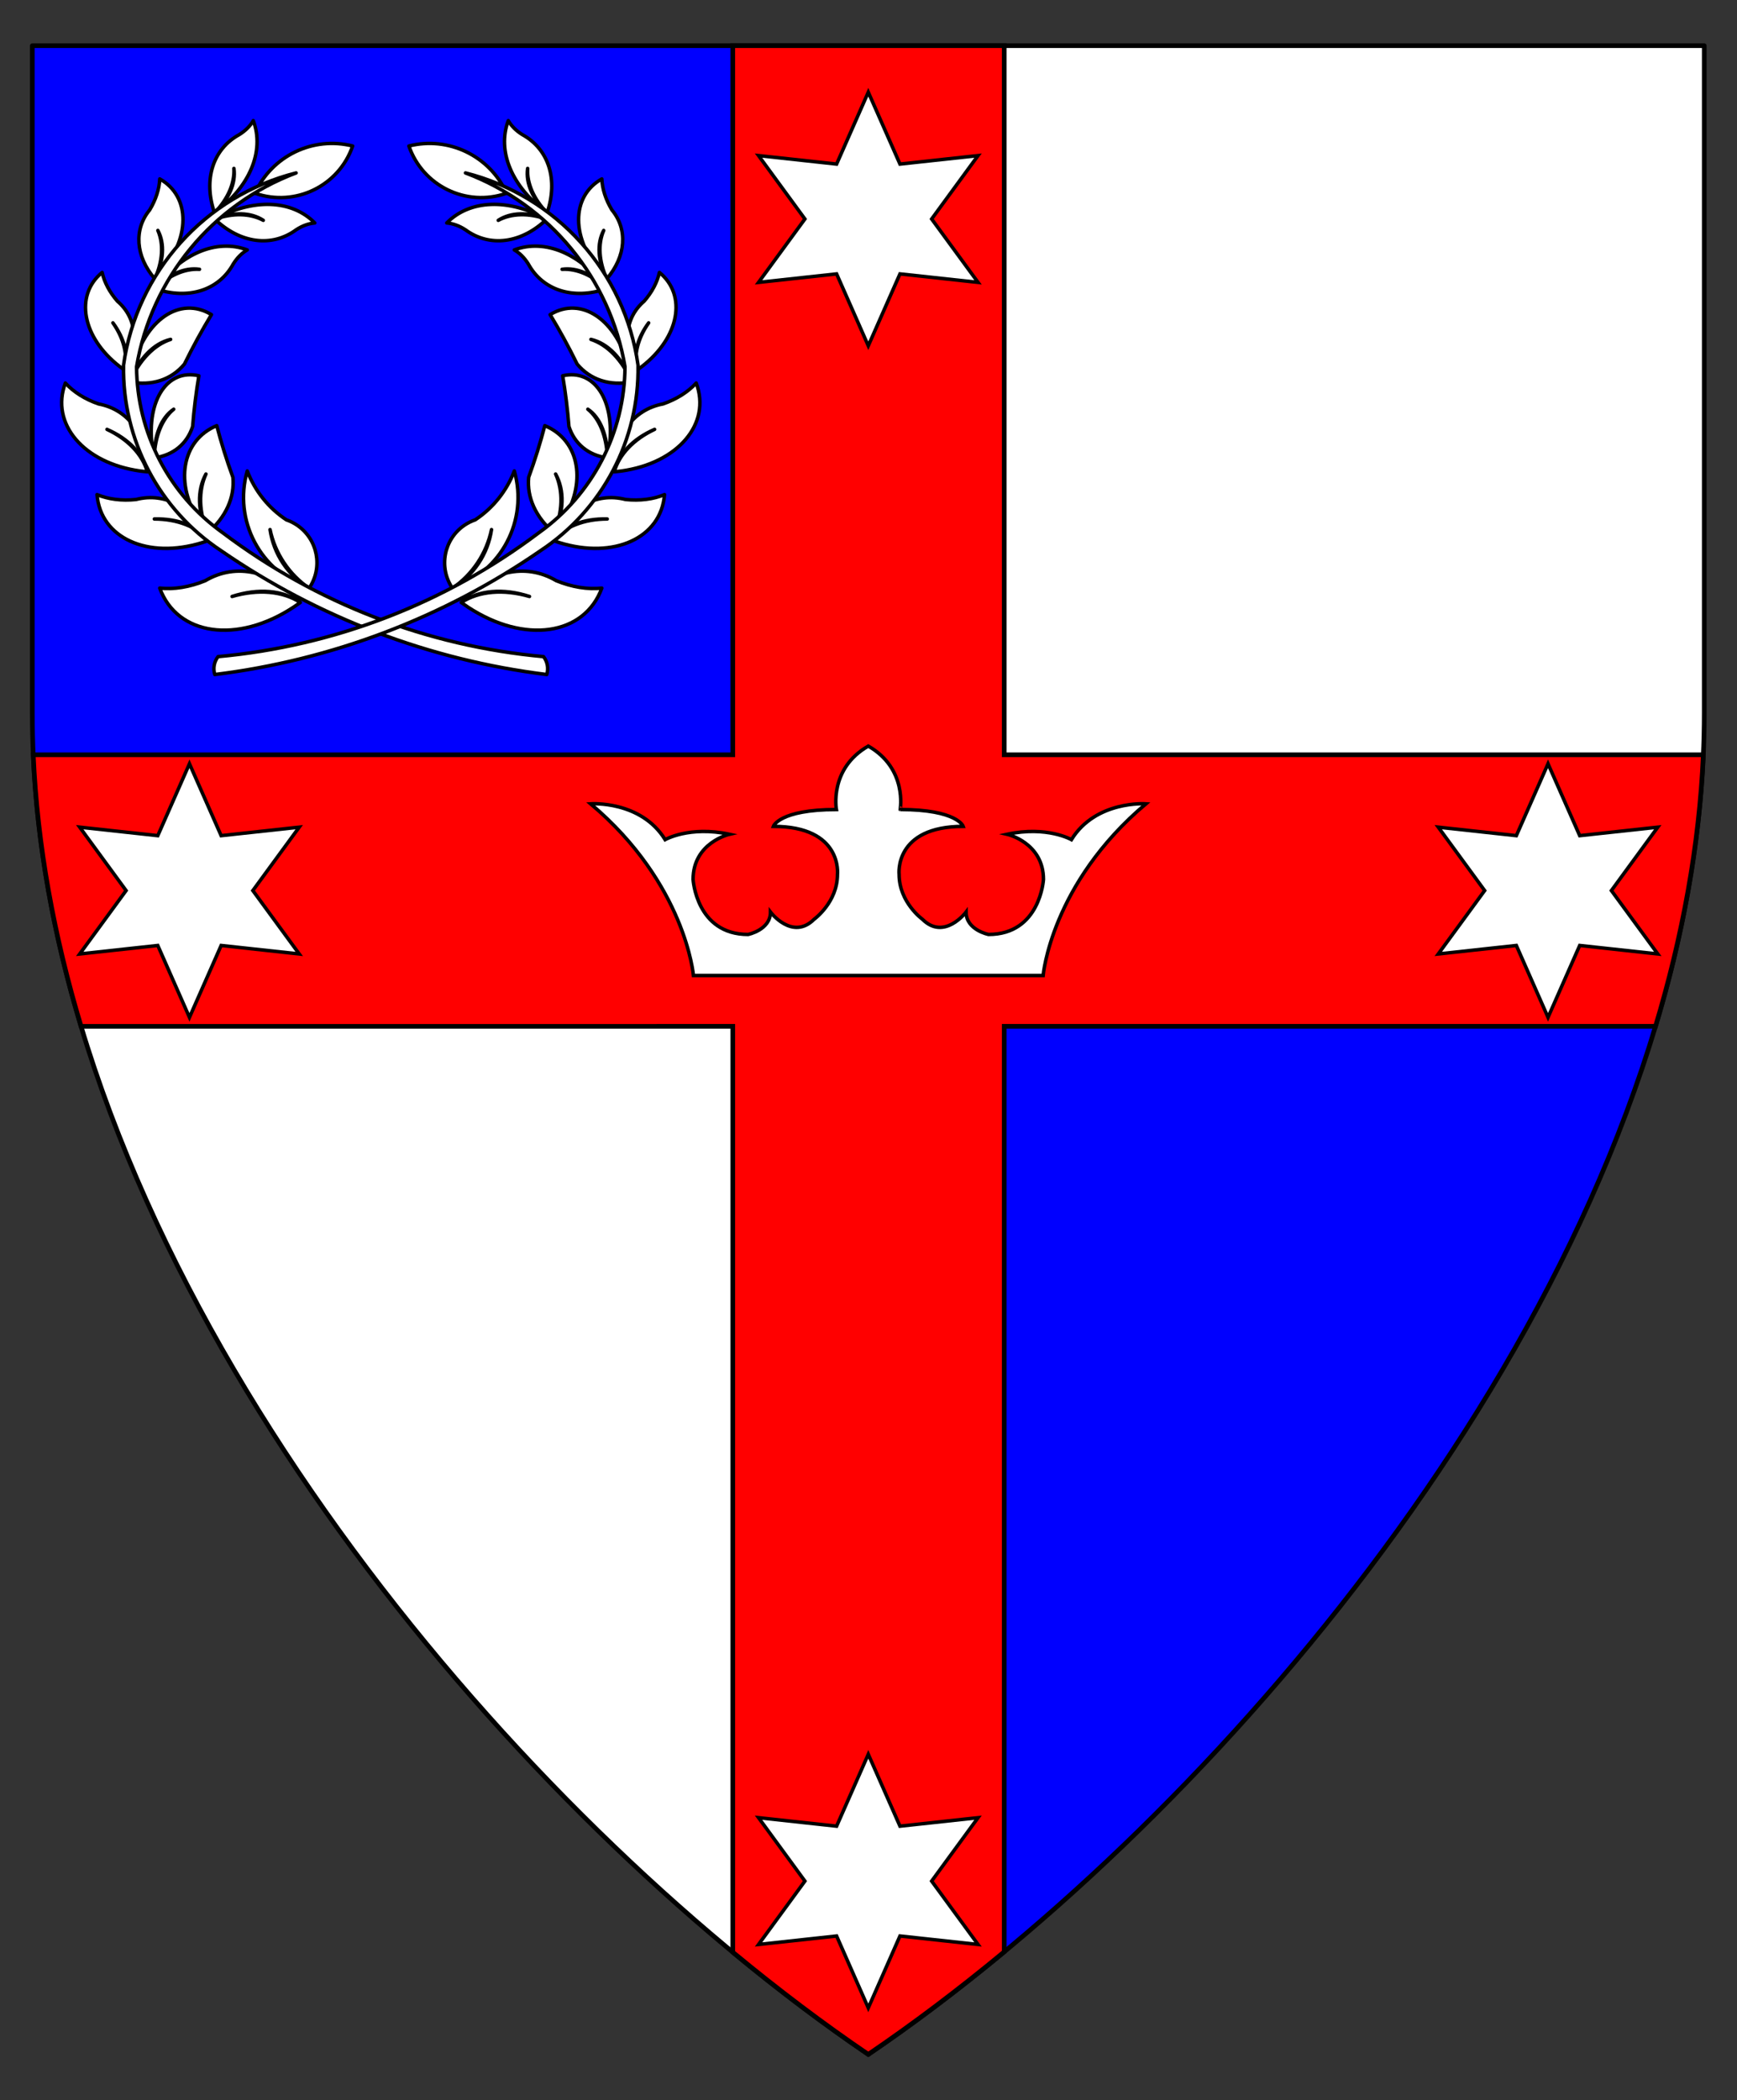 <?xml version="1.0" encoding="utf-8"?>
<!-- Generator: Adobe Illustrator 15.0.0, SVG Export Plug-In . SVG Version: 6.00 Build 0)  -->
<!DOCTYPE svg PUBLIC "-//W3C//DTD SVG 1.1//EN" "http://www.w3.org/Graphics/SVG/1.1/DTD/svg11.dtd">
<svg version="1.1" id="Field" xmlns="http://www.w3.org/2000/svg" xmlns:xlink="http://www.w3.org/1999/xlink" x="0px" y="0px"
	 width="373.75px" height="451.681px" viewBox="0 0 373.75 451.681" enable-background="new 0 0 373.75 451.681"
	 xml:space="preserve">
<rect x="0" y="0" width="373.75" height="451.681" fill="#333333" stroke="none"/>
<g>
	<path fill="#0000FF" stroke="#000000" stroke-linejoin="round" stroke-miterlimit="10" d="M186.828,9.828H6.953v143.516
		c0,12.727,1.21,25.485,3.471,38.188h176.451L186.828,9.828z"/>
	<path fill="#FFFFFF" stroke="#000000" stroke-linejoin="round" stroke-miterlimit="10" d="M186.828,441.828
		C116.204,393.906,28.762,294.594,10.424,191.531h176.404V441.828z"/>
	<path fill="#0000FF" stroke="#000000" stroke-linejoin="round" stroke-miterlimit="10" d="M363.232,191.531
		c-18.338,103.063-105.78,202.375-176.404,250.297V191.531H363.232z"/>
	<path fill="#FFFFFF" stroke="#000000" stroke-linejoin="round" stroke-miterlimit="10" d="M363.232,191.531
		c2.26-12.702,3.471-25.461,3.471-38.188V9.828H186.828v181.703H363.232z"/>
</g>
<path fill="#FF0000" stroke="#000000" stroke-miterlimit="10" d="M366.504,162.333c-0.86,19.545-4.482,39.118-10.285,58.395H216.072
	v199.054c-9.913,8.203-19.731,15.591-29.244,22.046c-9.482-6.435-19.268-13.795-29.149-21.967l-0.001-199.133l-140.239,0.003
	c-5.803-19.277-9.425-38.851-10.286-58.398h150.525V9.828h58.395v152.505H366.504z"/>
<g id="Laurel_1_1_">
	<g>
		
			<path id="path24_3_" fill="#FFFFFF" stroke="#000000" stroke-width="0.75" stroke-linecap="round" stroke-linejoin="round" stroke-miterlimit="3" d="
			M54.867,41.558c3.619-8.03,12.475-12.311,21.015-10.156c-2.963,8.591-12.332,13.153-20.922,10.189
			C54.93,41.581,54.899,41.569,54.867,41.558z"/>
		
			<path id="path29_3_" fill="#FFFFFF" stroke="#000000" stroke-width="0.75" stroke-linecap="round" stroke-linejoin="round" stroke-miterlimit="3" d="
			M58.108,113.897c1.075,5.129,4.086,9.646,8.405,12.61c3.027-4.46,1.866-10.53-2.593-13.556c-0.715-0.485-1.492-0.874-2.31-1.154
			c-3.833-2.538-6.773-6.213-8.407-10.508c-3.048,10.615,2.825,21.746,13.31,25.218C61.958,123.782,58.871,119.151,58.108,113.897z"
			/>
		
			<path id="path34_3_" fill="#FFFFFF" stroke="#000000" stroke-width="0.75" stroke-linecap="round" stroke-linejoin="round" stroke-miterlimit="3" d="
			M44.313,101.945c-1.651,3.64-1.523,8.172,0.354,12.653c3.913-3.322,5.877-7.638,5.444-11.961
			c-1.351-3.691-2.51-7.396-3.471-11.097c-7.58,3.146-9.18,12.515-3.577,20.926c0.488,0.733,1.025,1.446,1.603,2.133
			C42.494,110.103,42.362,105.456,44.313,101.945z"/>
		
			<path id="path39_3_" fill="#FFFFFF" stroke="#000000" stroke-width="0.75" stroke-linecap="round" stroke-linejoin="round" stroke-miterlimit="3" d="
			M37.379,88.008c-2.515,2.061-4.025,5.814-4.215,10.479c4.086-0.569,7.073-3.008,8.283-6.758c0.3-3.736,0.75-7.378,1.347-10.91
			c-6.749-1.569-11.256,5.175-10.065,15.065c0.103,0.861,0.249,1.731,0.436,2.604C33.14,93.649,34.687,89.801,37.379,88.008z"/>
		
			<path id="path44_3_" fill="#FFFFFF" stroke="#000000" stroke-width="0.75" stroke-linecap="round" stroke-linejoin="round" stroke-miterlimit="3" d="
			M36.715,72.993c-3.571,1.168-6.715,4.439-8.781,9.131c4.694,0.938,8.934-0.443,11.748-3.822c1.816-3.703,3.757-7.252,5.815-10.636
			c-6.755-4.109-14.369,1.099-17.003,11.636c-0.229,0.919-0.417,1.862-0.561,2.822C29.832,77.176,33.057,73.823,36.715,72.993z"/>
		
			<path id="path49_3_" fill="#FFFFFF" stroke="#000000" stroke-width="0.75" stroke-linecap="round" stroke-linejoin="round" stroke-miterlimit="3" d="
			M42.924,57.917c-3.198-0.185-6.619,1.313-9.551,4.181c7.142,2.436,13.705,0.354,16.82-5.333c0.828-1.327,1.862-2.364,3.01-3.016
			c-6.587-2.469-14.303,0.779-19.831,8.348C36.24,58.992,39.746,57.457,42.924,57.917z"/>
		
			<path id="path54_3_" fill="#FFFFFF" stroke="#000000" stroke-width="0.75" stroke-linecap="round" stroke-linejoin="round" stroke-miterlimit="3" d="
			M56.655,47.384c-2.821-1.518-6.554-1.606-10.422-0.247c5.442,5.226,12.27,6.114,17.498,2.276c1.31-0.853,2.687-1.356,4.002-1.461
			c-4.927-5.021-13.292-5.338-21.5-0.814C50.143,45.534,53.97,45.625,56.655,47.384z"/>
		
			<path id="path59_3_" fill="#FFFFFF" stroke="#000000" stroke-width="0.75" stroke-linecap="round" stroke-linejoin="round" stroke-miterlimit="3" d="
			M50.332,36.223c0.184,3.198-1.314,6.619-4.181,9.55c-2.436-7.142-0.357-13.704,5.331-16.82c1.329-0.827,2.365-1.863,3.017-3.01
			c2.469,6.588-0.779,14.303-8.348,19.83C49.256,42.907,50.792,39.401,50.332,36.223z"/>
		
			<path id="path64_3_" fill="#FFFFFF" stroke="#000000" stroke-width="0.75" stroke-linecap="round" stroke-linejoin="round" stroke-miterlimit="3" d="
			M33.971,49.563c1.267,2.942,1.029,6.668-0.661,10.404c-4.142-4.824-4.568-10.609-1.094-14.827
			c1.321-2.205,2.063-4.496,2.156-6.662c6.741,3.8,6.654,13.015-0.197,20.58c-0.28,0.308-0.568,0.612-0.865,0.909
			C35.246,56.212,35.49,52.392,33.971,49.563z"/>
		
			<path id="path69_3_" fill="#FFFFFF" stroke="#000000" stroke-width="0.75" stroke-linecap="round" stroke-linejoin="round" stroke-miterlimit="3" d="
			M24.298,69.44c2.511,3.366,3.409,7.067,2.458,10.13c3.241-5.47,2.656-11.242-1.497-14.792c-1.686-1.94-2.813-4.068-3.28-6.186
			c-5.98,4.913-4.292,13.972,3.768,20.233c0.329,0.255,0.666,0.504,1.009,0.745C27.543,76.465,26.657,72.821,24.298,69.44z"/>
		
			<path id="path74_3_" fill="#FFFFFF" stroke="#000000" stroke-width="0.75" stroke-linecap="round" stroke-linejoin="round" stroke-miterlimit="3" d="
			M23.02,92.343c4.654,2.01,7.825,5.346,8.68,9.133c0.084-7.696-4.007-13.392-10.487-14.6c-2.928-1.015-5.386-2.562-7.15-4.499
			c-3.282,8.769,3.941,17.244,16.135,18.928c0.497,0.069,0.997,0.125,1.503,0.17C30.647,97.744,27.524,94.459,23.02,92.343z"/>
		
			<path id="path79_3_" fill="#FFFFFF" stroke="#000000" stroke-width="0.75" stroke-linecap="round" stroke-linejoin="round" stroke-miterlimit="3" d="
			M33.209,111.617c5.067-0.145,9.351,1.538,11.726,4.609c-3.175-7.01-9.29-10.443-15.673-8.8c-3.083,0.316-5.964-0.046-8.382-1.054
			c0.732,9.334,10.86,13.961,22.623,10.334c0.479-0.146,0.957-0.307,1.433-0.48C42.404,113.289,38.187,111.631,33.209,111.617z"/>
		
			<path id="path84_3_" fill="#FFFFFF" stroke="#000000" stroke-width="0.75" stroke-linecap="round" stroke-linejoin="round" stroke-miterlimit="3" d="
			M49.937,128.282c5.673-1.839,11.037-1.369,14.681,1.29c-5.787-6.809-13.768-8.635-20.453-4.679
			c-3.381,1.375-6.748,1.921-9.795,1.588c3.758,10.224,16.644,12.062,28.779,4.106c0.496-0.325,0.985-0.664,1.469-1.015
			C60.841,127.115,55.559,126.651,49.937,128.282z"/>
		
			<path id="path89_3_" fill="#FFFFFF" stroke="#000000" stroke-width="0.75" stroke-linecap="round" stroke-linejoin="round" stroke-miterlimit="3" d="
			M116.949,141.22c-25.032-2.265-48.931-11.486-69-26.619c-11.577-8.228-18.487-21.524-18.564-35.727
			c3.207-19.013,16.279-34.889,34.326-41.682c-19.628,4.948-34.307,21.286-37.128,41.33c-0.289,16.029,7.64,31.093,21.014,39.93
			c20.867,14.384,44.899,23.516,70.052,26.619C118.062,143.75,117.799,142.312,116.949,141.22z"/>
	</g>
	<g>
		
			<path id="path97_3_" fill="#FFFFFF" stroke="#000000" stroke-width="0.75" stroke-linecap="round" stroke-linejoin="round" stroke-miterlimit="3" d="
			M108.998,41.558c-3.618-8.03-12.473-12.311-21.015-10.156c2.965,8.591,12.332,13.153,20.924,10.189
			C108.937,41.581,108.969,41.569,108.998,41.558z"/>
		
			<path id="path102_3_" fill="#FFFFFF" stroke="#000000" stroke-width="0.75" stroke-linecap="round" stroke-linejoin="round" stroke-miterlimit="3" d="
			M105.76,113.897c-1.076,5.129-4.086,9.646-8.408,12.61c-3.026-4.46-1.865-10.53,2.595-13.556c0.716-0.485,1.492-0.874,2.311-1.154
			c3.831-2.538,6.771-6.213,8.405-10.508c3.048,10.615-2.825,21.746-13.311,25.218C101.908,123.782,104.994,119.151,105.76,113.897z
			"/>
		
			<path id="path107_3_" fill="#FFFFFF" stroke="#000000" stroke-width="0.75" stroke-linecap="round" stroke-linejoin="round" stroke-miterlimit="3" d="
			M119.555,101.945c1.65,3.64,1.522,8.172-0.357,12.653c-3.911-3.322-5.875-7.638-5.443-11.961c1.351-3.691,2.51-7.396,3.47-11.097
			c7.58,3.146,9.182,12.515,3.577,20.926c-0.49,0.733-1.024,1.446-1.604,2.133C121.373,110.103,121.505,105.456,119.555,101.945z"/>
		
			<path id="path112_3_" fill="#FFFFFF" stroke="#000000" stroke-width="0.75" stroke-linecap="round" stroke-linejoin="round" stroke-miterlimit="3" d="
			M126.488,88.008c2.515,2.061,4.023,5.814,4.214,10.479c-4.085-0.569-7.073-3.008-8.283-6.758c-0.301-3.736-0.75-7.378-1.347-10.91
			c6.749-1.569,11.256,5.175,10.066,15.065c-0.104,0.861-0.25,1.731-0.437,2.604C130.726,93.649,129.179,89.801,126.488,88.008z"/>
		
			<path id="path117_3_" fill="#FFFFFF" stroke="#000000" stroke-width="0.75" stroke-linecap="round" stroke-linejoin="round" stroke-miterlimit="3" d="
			M127.151,72.993c3.571,1.168,6.716,4.439,8.781,9.131c-4.695,0.938-8.934-0.443-11.748-3.822
			c-1.817-3.703-3.757-7.252-5.814-10.636c6.755-4.109,14.368,1.099,17.002,11.636c0.23,0.919,0.417,1.862,0.561,2.822
			C134.033,77.176,130.811,73.823,127.151,72.993z"/>
		
			<path id="path122_3_" fill="#FFFFFF" stroke="#000000" stroke-width="0.75" stroke-linecap="round" stroke-linejoin="round" stroke-miterlimit="3" d="
			M120.943,57.917c3.198-0.185,6.618,1.313,9.548,4.181c-7.14,2.436-13.703,0.354-16.819-5.333c-0.828-1.327-1.862-2.364-3.01-3.016
			c6.588-2.469,14.303,0.779,19.829,8.348C127.626,58.992,124.119,57.457,120.943,57.917z"/>
		
			<path id="path127_3_" fill="#FFFFFF" stroke="#000000" stroke-width="0.75" stroke-linecap="round" stroke-linejoin="round" stroke-miterlimit="3" d="
			M107.212,47.384c2.82-1.518,6.553-1.606,10.422-0.247c-5.443,5.226-12.271,6.114-17.498,2.276
			c-1.311-0.853-2.686-1.356-4.004-1.461c4.928-5.021,13.292-5.338,21.501-0.814C113.723,45.534,109.897,45.625,107.212,47.384z"/>
		
			<path id="path132_3_" fill="#FFFFFF" stroke="#000000" stroke-width="0.75" stroke-linecap="round" stroke-linejoin="round" stroke-miterlimit="3" d="
			M113.534,36.223c-0.183,3.198,1.313,6.619,4.182,9.55c2.435-7.142,0.356-13.704-5.332-16.82c-1.328-0.827-2.365-1.863-3.017-3.01
			c-2.469,6.588,0.779,14.303,8.349,19.83C114.61,42.907,113.075,39.401,113.534,36.223z"/>
		
			<path id="path137_3_" fill="#FFFFFF" stroke="#000000" stroke-width="0.75" stroke-linecap="round" stroke-linejoin="round" stroke-miterlimit="3" d="
			M129.896,49.563c-1.266,2.942-1.03,6.668,0.663,10.404c4.14-4.824,4.567-10.609,1.094-14.827
			c-1.322-2.205-2.063-4.496-2.157-6.662c-6.743,3.8-6.655,13.015,0.196,20.58c0.279,0.308,0.568,0.612,0.866,0.909
			C128.62,56.212,128.377,52.392,129.896,49.563z"/>
		
			<path id="path142_3_" fill="#FFFFFF" stroke="#000000" stroke-width="0.75" stroke-linecap="round" stroke-linejoin="round" stroke-miterlimit="3" d="
			M139.569,69.44c-2.511,3.366-3.41,7.067-2.459,10.13c-3.24-5.47-2.656-11.242,1.497-14.792c1.686-1.94,2.813-4.068,3.28-6.186
			c5.98,4.913,4.293,13.972-3.767,20.233c-0.329,0.255-0.665,0.504-1.009,0.745C136.325,76.465,137.208,72.821,139.569,69.44z"/>
		
			<path id="path147_3_" fill="#FFFFFF" stroke="#000000" stroke-width="0.75" stroke-linecap="round" stroke-linejoin="round" stroke-miterlimit="3" d="
			M140.848,92.343c-4.655,2.01-7.827,5.346-8.682,9.133c-0.084-7.696,4.008-13.392,10.486-14.6c2.928-1.015,5.386-2.562,7.151-4.499
			c3.283,8.769-3.942,17.244-16.134,18.928c-0.497,0.069-0.997,0.125-1.503,0.17C133.22,97.744,136.342,94.459,140.848,92.343z"/>
		
			<path id="path152_3_" fill="#FFFFFF" stroke="#000000" stroke-width="0.75" stroke-linecap="round" stroke-linejoin="round" stroke-miterlimit="3" d="
			M130.657,111.617c-5.067-0.145-9.351,1.538-11.726,4.609c3.175-7.01,9.291-10.443,15.673-8.8c3.083,0.316,5.965-0.046,8.382-1.054
			c-0.732,9.334-10.86,13.961-22.623,10.334c-0.479-0.146-0.958-0.307-1.433-0.48C121.461,113.289,125.68,111.631,130.657,111.617z"
			/>
		
			<path id="path157_3_" fill="#FFFFFF" stroke="#000000" stroke-width="0.75" stroke-linecap="round" stroke-linejoin="round" stroke-miterlimit="3" d="
			M113.928,128.282c-5.672-1.839-11.035-1.369-14.68,1.29c5.787-6.809,13.767-8.635,20.453-4.679
			c3.382,1.375,6.749,1.921,9.795,1.588c-3.758,10.224-16.644,12.062-28.779,4.106c-0.495-0.325-0.985-0.664-1.469-1.015
			C103.026,127.115,108.307,126.651,113.928,128.282z"/>
		
			<path id="path162_3_" fill="#FFFFFF" stroke="#000000" stroke-width="0.75" stroke-linecap="round" stroke-linejoin="round" stroke-miterlimit="3" d="
			M46.917,141.22c25.033-2.265,48.932-11.486,69-26.619c11.577-8.228,18.488-21.524,18.564-35.727
			c-3.206-19.013-16.279-34.889-34.325-41.682c19.628,4.948,34.305,21.286,37.128,41.33c0.287,16.029-7.641,31.093-21.016,39.93
			c-20.867,14.384-44.899,23.516-70.051,26.619C45.804,143.75,46.067,142.312,46.917,141.22z"/>
	</g>
</g>
<path fill="#FFFFFF" stroke="#000000" stroke-width="0.75" stroke-miterlimit="10" d="M186.827,160.459
	c-8.479,4.856-6.861,13.646-6.861,13.646c-12.333,0-13.567,3.622-13.567,3.622c14.957,0,13.8,10.33,13.8,10.33
	c0,6.013-5.012,9.637-5.012,9.637c-4.703,4.703-9.406-1.542-9.406-1.542c0,3.854-4.817,4.818-4.817,4.818
	c-11.14,0-11.834-11.834-11.834-11.834c0-7.939,7.825-9.713,7.825-9.713c-8.595-1.85-13.837,1.156-13.837,1.156
	c-5.243-8.479-16.034-7.708-16.034-7.708c20.428,17.19,22.125,36.926,22.125,36.926h37.619h37.622c0,0,1.693-19.735,22.124-36.926
	c0,0-10.794-0.771-16.033,7.708c0,0-5.243-3.006-13.839-1.156c0,0,7.823,1.774,7.823,9.713c0,0-0.692,11.834-11.831,11.834
	c0,0-4.82-0.964-4.82-4.818c0,0-4.703,6.245-9.406,1.542c0,0-5.009-3.624-5.009-9.637c0,0-1.156-10.33,13.798-10.33
	c0,0-1.232-3.622-13.566-3.622C193.689,174.105,195.308,165.315,186.827,160.459z"/>
<g>
	<polygon fill="#FFFFFF" stroke="#000000" stroke-width="0.75" stroke-miterlimit="10" points="40.767,164.262 47.584,179.723 
		64.382,177.897 54.401,191.531 64.382,205.165 47.584,203.339 40.767,218.8 33.95,203.339 17.152,205.165 27.133,191.531 
		17.152,177.897 33.95,179.723 	"/>
	<polygon fill="#FFFFFF" stroke="#000000" stroke-width="0.75" stroke-miterlimit="10" points="333.088,164.262 339.904,179.723 
		356.703,177.897 346.721,191.531 356.703,205.165 339.904,203.339 333.088,218.8 326.271,203.339 309.473,205.165 319.453,191.531 
		309.473,177.897 326.271,179.723 	"/>
	<polygon fill="#FFFFFF" stroke="#000000" stroke-width="0.75" stroke-miterlimit="10" points="186.828,377.289 193.645,392.75 
		210.443,390.925 200.461,404.559 210.443,418.192 193.645,416.367 186.828,431.828 180.011,416.367 163.213,418.192 
		173.193,404.559 163.213,390.925 180.011,392.75 	"/>
	<polygon fill="#FFFFFF" stroke="#000000" stroke-width="0.75" stroke-miterlimit="10" points="186.828,19.828 193.645,35.289 
		210.443,33.464 200.461,47.098 210.443,60.731 193.645,58.906 186.828,74.367 180.011,58.906 163.213,60.731 173.193,47.098 
		163.213,33.464 180.011,35.289 	"/>
</g>
</svg>
